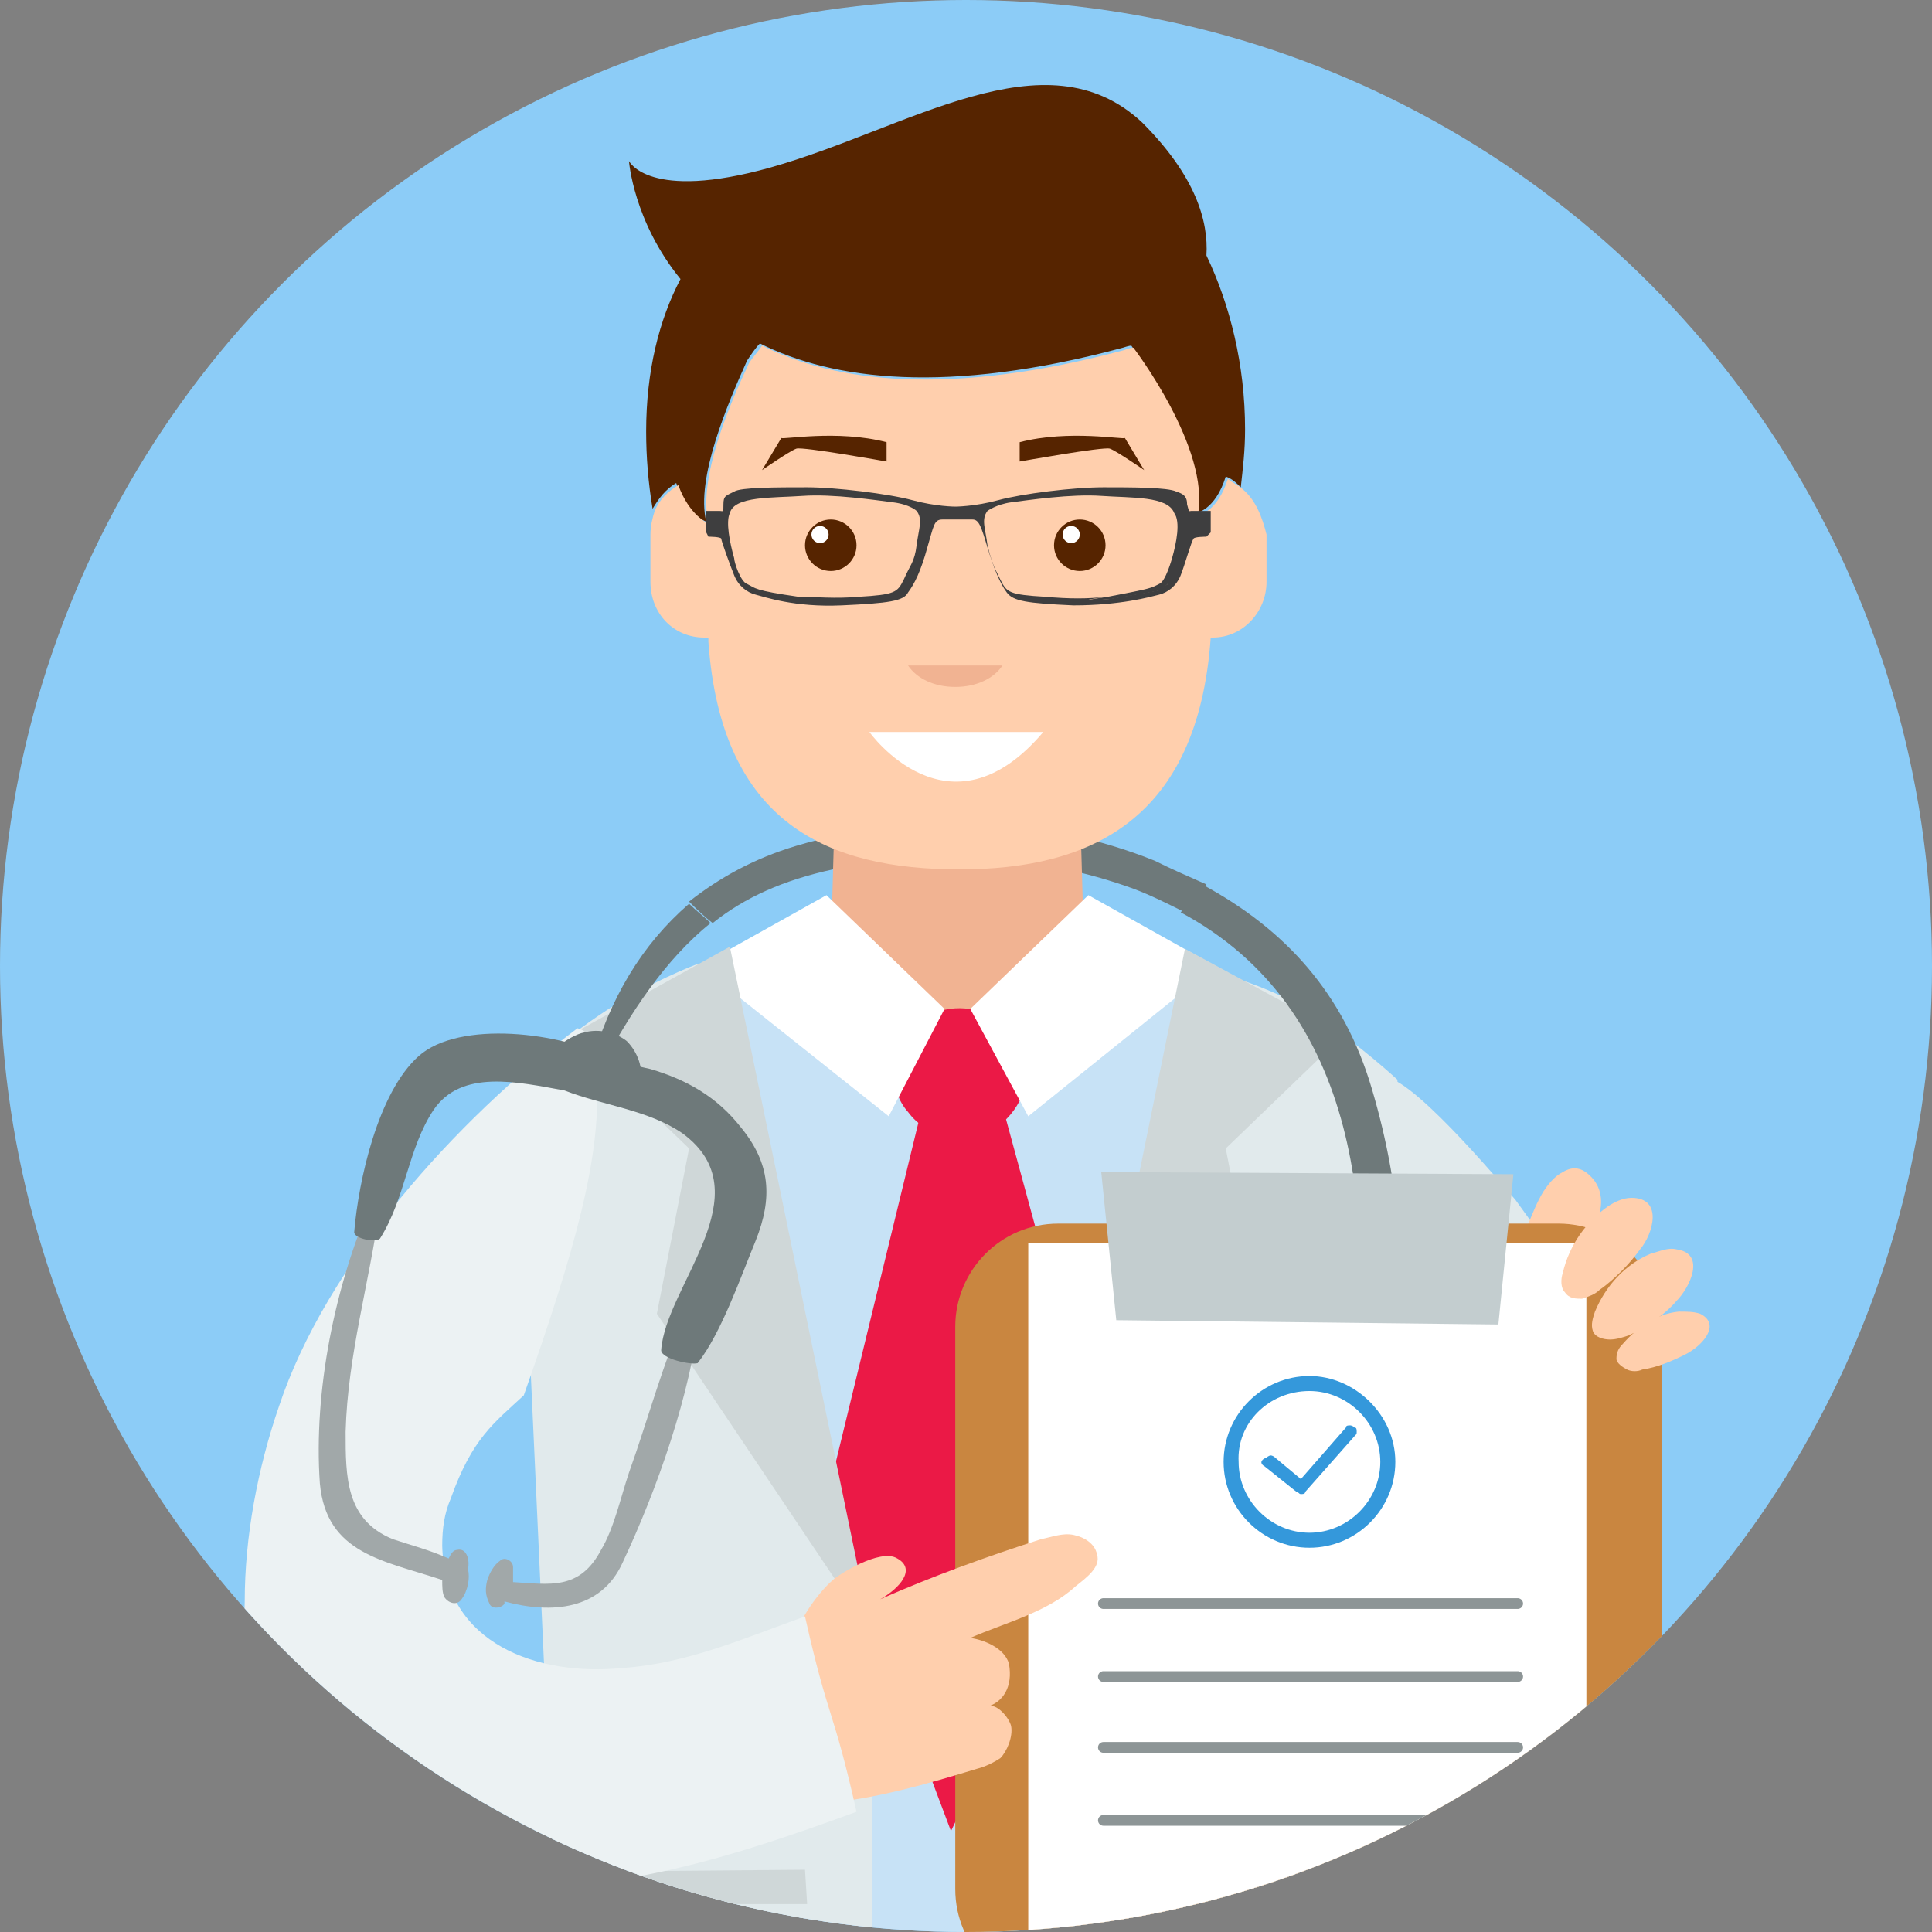 <svg id="Layer_1" xmlns="http://www.w3.org/2000/svg" xmlns:xlink="http://www.w3.org/1999/xlink" viewBox="0 0 90 90"><rect x="0" y="0" width="90" height="90" fill="#808080" stroke="none"/><style>.st2{fill:#e1eaec}.st3{fill:#6e797a}.st5{fill:#f1b392}.st6{fill:#eb1946}.st7{fill:#fff}.st8{fill:#cfd7d8}.st10{fill:#ffcfad}.st13{fill:none;stroke:#8d9596;stroke-width:.5;stroke-linecap:round;stroke-miterlimit:10}.st15{fill:#a1a8a9}.st16{fill:#3498db}.st17{fill:#562400}.st18{fill:none}.st19{fill:#3e3e3f}</style><defs><circle id="SVGID_1_" cx="45" cy="45" r="45"/></defs><clipPath id="SVGID_2_"><use xlink:href="#SVGID_1_" overflow="visible"/></clipPath><circle cx="45" cy="45" r="45" clip-path="url(#SVGID_2_)" fill="#8cccf7"/><g clip-path="url(#SVGID_2_)"><path class="st2" d="M73.4 60l-10.5.3c.1 0 .8-4.3.9-4.7.2-.8.3-1.7.5-2.5.1-.5-.5-2.7 0-2.9 1.1-.5 5.6 4.9 6.3 5.7 1 1.4 2 2.7 2.8 4.1z"/><path class="st3" d="M53.8 40.1c-5.2-2.1-11.3-2.3-16.7-.7-2 .6-3.6 1.5-5 2.6.3.3.7.7 1.1 1 1.5-1.2 3.3-2 5.6-2.5 4.6-1 9.6-.7 14 .9.8.3 1.6.7 2.4 1.1.4-.4.7-.9 1-1.3-.9-.4-1.6-.7-2.4-1.1z"/><path fill="#c7e2f6" d="M54.5 44.7l4.2 1.3-3.5 44.8-18 .1-6.7-44.8 5.2-2.6 9.2 6.5z"/><path class="st5" d="M38.9 37.2l-.2 7.2 5 5.2 6.8-5.4-.2-7.1z"/><path class="st6" d="M43 51.4l-4.5 18.5 5.8 15.4 7.4-15.4-5.2-19.1z"/><path class="st6" d="M42.3 48.1c-.8 1.1-.9 2.7 0 3.7.8 1.1 2.4 1.5 3.6 1 1.2-.5 2.1-1.9 1.9-3.2-.3-2.6-3.8-3.6-5.5-1.5z"/><path class="st7" d="M45.2 47l2.7 5 8.7-7-5.9-3.3zM44 47l-2.6 5-8.8-7 5.9-3.3z"/><path class="st2" d="M32.5 44.9s-2.4.9-4.6 2.4c-2.2 1.5-3.8 3-3.8 3l3 65.7h13.6l-.1-39.9-8.1-31.2z"/><path class="st8" d="M34 44.1l6.6 32-10-14.9 1.5-7.7-5.5-5.3z"/><path class="st2" d="M37.5 87.1l-12 .1.7 28.8h10.7z"/><path class="st8" d="M37.5 87.1l-12 .1v1.5h12.1l-.1-1.6z"/><path class="st2" d="M55.9 45.1s3.2.7 5.4 2.2c2.2 1.5 3.8 3 3.8 3L62.6 116H48.5l.1-39.9 7.3-31z"/><path class="st8" d="M55.2 44.2l-6.5 31.9 9.9-14.9-1.5-7.7 5.5-5.3z"/><path class="st2" d="M52.2 87.1l12.1.1-.7 28.8H52.4z"/><path class="st8" d="M52.2 87.1l12 .1v1.5H52.1l.1-1.6z"/><path class="st3" d="M32.1 42.1c-2.2 1.9-3.7 4.4-4.6 7.6-.1.3.3.4.4.2 1.5-2.8 3.1-5.2 5.2-6.9-.3-.3-.7-.6-1-.9zM63.9 50.7c-1.3-4.4-4-7.4-7.9-9.5-.3.4-.6.9-1 1.3 8.4 4.5 9.1 14.3 8 23.3-.1.4.6.6.8.2 2.2-4.5 1.5-10.6.1-15.3z"/><path class="st3" d="M62.8 61.9c-1.6.4-2.9 2-3 3.6-.1 1.7.9 3.3 2.5 4 1.5.6 3.5.2 4.5-1.1 2.5-2.9-.3-7.4-4-6.5z"/><path d="M63.4 64.3c-.6.2-1.1.7-1.1 1.4 0 .6.4 1.3 1 1.5.6.2 1.3.1 1.7-.4.9-1.1-.2-2.9-1.6-2.5z" fill="#9ea5a6"/><g><path class="st10" d="M74.1 54.8c-.4-.4-.8-.5-1.3-.2-.4.2-.7.6-.9.9-.3.5-.5 1-.7 1.5-.1.3-.4.6-.2.8.1.1.4.2.6.2.8.1 1.8.3 2.4-.5.6-.7.9-1.9.1-2.7z"/><path d="M72.6 92.8H49.3c-2.6 0-4.8-2.1-4.8-4.8V61.8c0-2.6 2.1-4.8 4.8-4.8h23.3c2.6 0 4.8 2.1 4.8 4.8V88c0 2.6-2.1 4.8-4.8 4.8z" fill="#c98640"/><path class="st7" d="M47.9 57.9h26v32h-26z"/><path fill="#c3cdcf" d="M51.3 54.6l.7 6.9 17.8.2.7-7z"/><path class="st13" d="M51.4 74.7h19.3M51.4 78.1h19.3M51.4 81.4h19.3M51.4 84.8h19.3"/><g><path class="st10" d="M76 55.8c-.4 0-.8.2-1.1.4-1 .7-1.8 1.8-2.1 3.1-.1.3-.1.7.1.9.2.3.5.3.8.3.3-.1.6-.2.8-.4.7-.5 1.4-1.2 1.9-1.9.6-.7 1.1-2.4-.4-2.4z"/><path class="st10" d="M78.1 58.2c-.4-.1-.8.1-1.2.2-1.2.5-2.1 1.5-2.6 2.7-.1.3-.2.6-.1.9.1.3.5.4.8.4.3 0 .6-.1.9-.2.8-.4 1.6-.9 2.2-1.6.6-.6 1.4-2.2 0-2.4z"/><path class="st10" d="M79.2 61.2c-.3-.1-.6-.1-1-.1-1 .1-1.9.7-2.6 1.5-.2.2-.3.4-.3.7 0 .2.3.4.5.5.2.1.5.1.7 0 .7-.1 1.4-.4 2-.7.8-.4 1.7-1.4.7-1.9z"/></g></g><g><path class="st10" d="M38.4 84c2.4-.2 4.8-.9 7.1-1.6.4-.1.8-.3 1.1-.5.3-.3.6-1 .5-1.5-.1-.4-.7-1.1-1.1-.9.7-.2 1.2-.9 1-2-.2-.7-1.1-1.1-1.8-1.2 1.6-.7 3.6-1.2 4.9-2.4.5-.4 1.2-.9 1-1.5-.1-.5-.6-.8-1.1-.9-.5-.1-1 .1-1.5.2-2.5.8-5 1.7-7.5 2.8.9-.5 1.7-1.4.8-1.9-.8-.5-2.8.8-3 1-.7.6-1.9 2.2-1.8 3.2.2 2.6 1.2 4.5 1.4 7.2z"/><path d="M11.4 74.6c-.1 3.2.3 6.6 2.3 9.1 1.6 2 4.1 3.2 6.6 3.7 6.5 1.5 13.3-.7 19.6-3-1.1-4.9-1.3-4.2-2.4-9.1-2.8 1-5.5 2.2-8.5 2.4-3.9.4-8.3-1.1-8.4-5.7 0-.8.1-1.5.4-2.2 1-2.8 2-3.5 3.4-4.8 2.4-6.8 3.6-11.1 3.4-14.7-.1-.9 0-2.2-.9-2.4-5.7 4.3-11.7 11-13.9 17.6-1 2.9-1.6 6.1-1.6 9.1z" fill="#ecf2f3"/></g><g><path class="st15" d="M32 61c-1.1 2.4-1.8 5.1-2.7 7.6-.4 1.2-.7 2.6-1.3 3.6-1 1.9-2.4 1.6-4.1 1.5V73c0-.3-.4-.5-.6-.3-.3.2-.5.6-.6.9-.1.4-.1.7.1 1.1.1.3.6.2.7 0v-.1c2.2.6 4.5.4 5.5-1.8 1.6-3.4 3.2-7.9 3.6-11.7 0-.2-.5-.4-.6-.1zM21.3 72.2c-.2 0-.3.2-.4.4-.9-.4-1.7-.6-2.6-.9-2.2-.9-2.2-2.9-2.2-5 .1-3.6 1.1-6.9 1.6-10.5 0-.2-.3-.4-.4-.2-1.7 3.9-2.7 8.8-2.4 13.1.3 3.3 3 3.6 5.7 4.5 0 .3 0 .6.1.8.2.3.6.4.8.1.3-.4.4-1 .3-1.4.1-.5-.1-1-.5-.9z"/><path class="st3" d="M34.5 52.5c-1.1-1.4-2.5-2.2-4.2-2.7-.5-.1-1.2-.3-1.9-.5-2.2-1.2-7-1.8-8.9-.1-1.9 1.7-2.8 5.8-3 8.2 0 .3 1 .5 1.2.3 1.2-1.9 1.3-4.2 2.5-6 1.3-1.9 3.9-1.3 6.1-.9 1.8.7 3.9.9 5.5 2 3.8 2.8-.8 7.1-1 10.1 0 .4 1.4.7 1.7.6 1.1-1.4 2-4 2.7-5.7.8-2 .7-3.6-.7-5.3z"/><path class="st3" d="M27.2 48.1c.7-.2 1.5 0 2 .4.5.5.8 1.3.6 1.9-1.2-.2-2.4-.4-3.6-.8-1.3-.3.4-1.4 1-1.5z"/></g><g><path class="st16" d="M61 64.1c-2.2 0-4 1.8-4 4s1.8 4 4 4 4-1.8 4-4-1.9-4-4-4zm0 .7c1.8 0 3.3 1.5 3.3 3.3 0 1.8-1.5 3.3-3.3 3.3s-3.3-1.5-3.3-3.3c-.1-1.8 1.4-3.3 3.3-3.3z"/><path class="st16" d="M58.9 68.3l1.5 1.2c.1 0 .1.1.2.1s.2 0 .2-.1l2.3-2.6c.1-.1.1-.1.1-.2s0-.2-.1-.2c-.1-.1-.2-.1-.2-.1-.1 0-.2 0-.2.1l-2.1 2.4-1.2-1c-.1-.1-.2-.1-.2-.1-.1 0-.2.1-.2.1-.3.1-.3.3-.1.4z"/></g><g><path id="XMLID_44_" class="st17" d="M31.5 22.5c.5 1.5 1.4 1.8 1.4 1.8-.5-2 1-5.5 1.9-7.5.2-.3.4-.6.6-.8 3.4 1.7 8.7 2.4 16.9.2.3-.1.4-.1.4-.1s3.6 4.8 3 7.8c0 0 .9-.1 1.4-1.7.3.1.5.3.7.5.1-.9.2-1.7.2-2.7 0-3-.7-5.8-1.8-8.1.1-1.6-.5-3.7-3-6.2-4.5-4.2-10.9.3-17.3 2.1-5.7 1.6-6.6-.3-6.6-.3s.2 2.8 2.4 5.5c-1 1.9-1.6 4.3-1.6 7.1 0 1.2.1 2.4.3 3.6.3-.5.6-.9 1.1-1.2z"/><path id="XMLID_42_" class="st10" d="M57.9 22.8c-.2-.2-.5-.3-.7-.5-.5 1.6-1.4 1.7-1.4 1.7.6-3.1-3-7.8-3-7.8s-.2 0-.4.1c-8.2 2.2-13.5 1.5-16.9-.2-.2.3-.4.5-.6.8-.9 1.9-2.4 5.4-1.9 7.5 0 0-.9-.4-1.4-1.8-.5.3-.9.7-1.1 1.2-.1.3-.2.7-.2 1.1v2.2c0 1.5 1.1 2.6 2.5 2.6h.2v.2c.6 8.5 5.6 10.6 11.7 10.6s11.1-2.3 11.7-10.8h.1c1.4 0 2.5-1.2 2.5-2.6v-2.2c-.2-.8-.5-1.6-1.1-2.1z"/><g id="XMLID_33_"><g id="XMLID_39_"><circle id="XMLID_41_" class="st17" cx="38.7" cy="25.4" r="1.2"/><circle id="XMLID_40_" class="st17" cx="50.3" cy="25.4" r="1.2"/></g><g id="XMLID_34_"><path id="XMLID_38_" class="st7" d="M40.5 34.1s3.7 5.2 8.1 0"/></g></g><circle id="XMLID_32_" class="st7" cx="38.2" cy="24.9" r=".4"/><circle id="XMLID_31_" class="st7" cx="49.9" cy="24.9" r=".4"/><path id="XMLID_27_" class="st5" d="M46.7 31c-.4.6-1.2 1-2.2 1-1 0-1.8-.4-2.2-1"/><g id="XMLID_1_"><path id="XMLID_17_" class="st17" d="M47.5 20.6v.9s3.9-.7 4.2-.6c.3.1 1.6 1 1.6 1l-.9-1.5c0 .1-2.6-.4-4.9.2z"/><path id="XMLID_7_" class="st17" d="M41.3 20.6v.9s-3.9-.7-4.2-.6c-.3.1-1.6 1-1.6 1l.9-1.5c0 .1 2.6-.4 4.9.2z"/></g><path class="st18" d="M51.5 23.1c-1.4-.1-3.4.2-4.2.3-.8.1-1.1.4-1.1.4-.3.4-.1.8 0 1.6s.3.9.6 1.6c.3.6.4.7 2.1.8 1.7.1 2.7 0 3.9-.2 1.1-.1 1.6-.5 1.6-.7 0-.2.8-2.4.5-3.1s-2-.6-3.4-.7zM41.5 23.4c-.8-.1-2.8-.4-4.2-.3-1.4.1-3.1 0-3.4.8-.1.5.1 1.4.2 2.1.1.2.3 1.1.6 1.2.4.2.3.2 2.4.6.8.1 1.7.1 2.8 0 1.7-.1 1.8-.2 2.1-.8.3-.6.4-.8.6-1.6.1-.8.3-1.2 0-1.6.1 0-.3-.3-1.1-.4z"/><path class="st18" d="M51.5 23.1c-1.4-.1-3.4.2-4.2.3-.8.1-1.1.4-1.1.4-.3.4-.1.8 0 1.6s.3.9.6 1.6c.3.6.4.7 2.1.8 1.1.1 2 0 2.8 0 2.1-.3 2-.4 2.4-.6.4-.2.6-1.3.6-1.3.2-.7.4-1.7.2-2.1-.3-.7-2-.6-3.4-.7zM41.5 23.4c-.8-.1-2.8-.4-4.2-.3-1.4.1-3.1 0-3.4.8-.1.5.1 1.4.2 2.1.1.2.3 1.1.6 1.2.4.2.3.2 2.4.6.8.1 1.7.1 2.8 0 1.7-.1 1.8-.2 2.1-.8.3-.6.4-.8.6-1.6.1-.8.3-1.2 0-1.6.1 0-.3-.3-1.1-.4z"/><path class="st19" d="M55.5 23.8c-.1 0-.1.1-.2-.3 0-.4-.2-.5-.5-.6-.4-.2-2.1-.2-3.4-.2-1.4 0-3.8.3-4.9.6-1.1.3-2 .3-2 .3s-.9 0-2-.3-3.6-.6-4.9-.6c-1.4 0-3.1 0-3.4.2-.4.2-.5.2-.5.6 0 .4 0 .3-.2.3h-.6v1l.1.2s.6 0 .6.1.4 1.2.6 1.7.6.8 1 .9c.4.1 1.8.6 4 .5s2.9-.2 3.1-.6c.3-.4.6-1 .9-2.1.3-1 .3-1.3.7-1.3h1.4c.3 0 .4.3.7 1.3.3 1 .6 1.7.9 2.1.3.4.9.5 3.1.6 2.2 0 3.6-.4 4-.5.4-.1.8-.4 1-.9s.5-1.6.6-1.7c0-.1.6-.1.6-.1l.2-.2v-1h-.9zm-12.8 1.6c-.1.8-.3.9-.6 1.6-.3.6-.4.7-2.1.8-1.1.1-2 0-2.8 0-2.1-.3-2-.4-2.4-.6-.3-.1-.6-1-.6-1.2-.2-.7-.4-1.7-.2-2.1.2-.8 2-.7 3.4-.8 1.4-.1 3.4.2 4.2.3.8.1 1.1.4 1.1.4.3.4.1.8 0 1.6zm11.9.6l.1.1-.3 1.1-.4.3-2.3.4s-2.2.2-.2-.1c-.8.1-1.7.1-2.8 0-1.7-.1-1.8-.2-2.1-.8-.3-.6-.4-.8-.6-1.6-.1-.8-.3-1.2 0-1.6 0 0 .4-.3 1.1-.4.8-.1 2.8-.4 4.2-.3 1.4.1 3.1 0 3.4.8.3.4.1 1.4-.1 2.1z"/><path class="st19" d="M54 27.2c-.4.2-.3.2-2.4.6-2.1.3.2.1.2.1l2.3-.4.4-.4.3-1.1h-.2s-.3 1.1-.6 1.2z"/></g></g></svg>